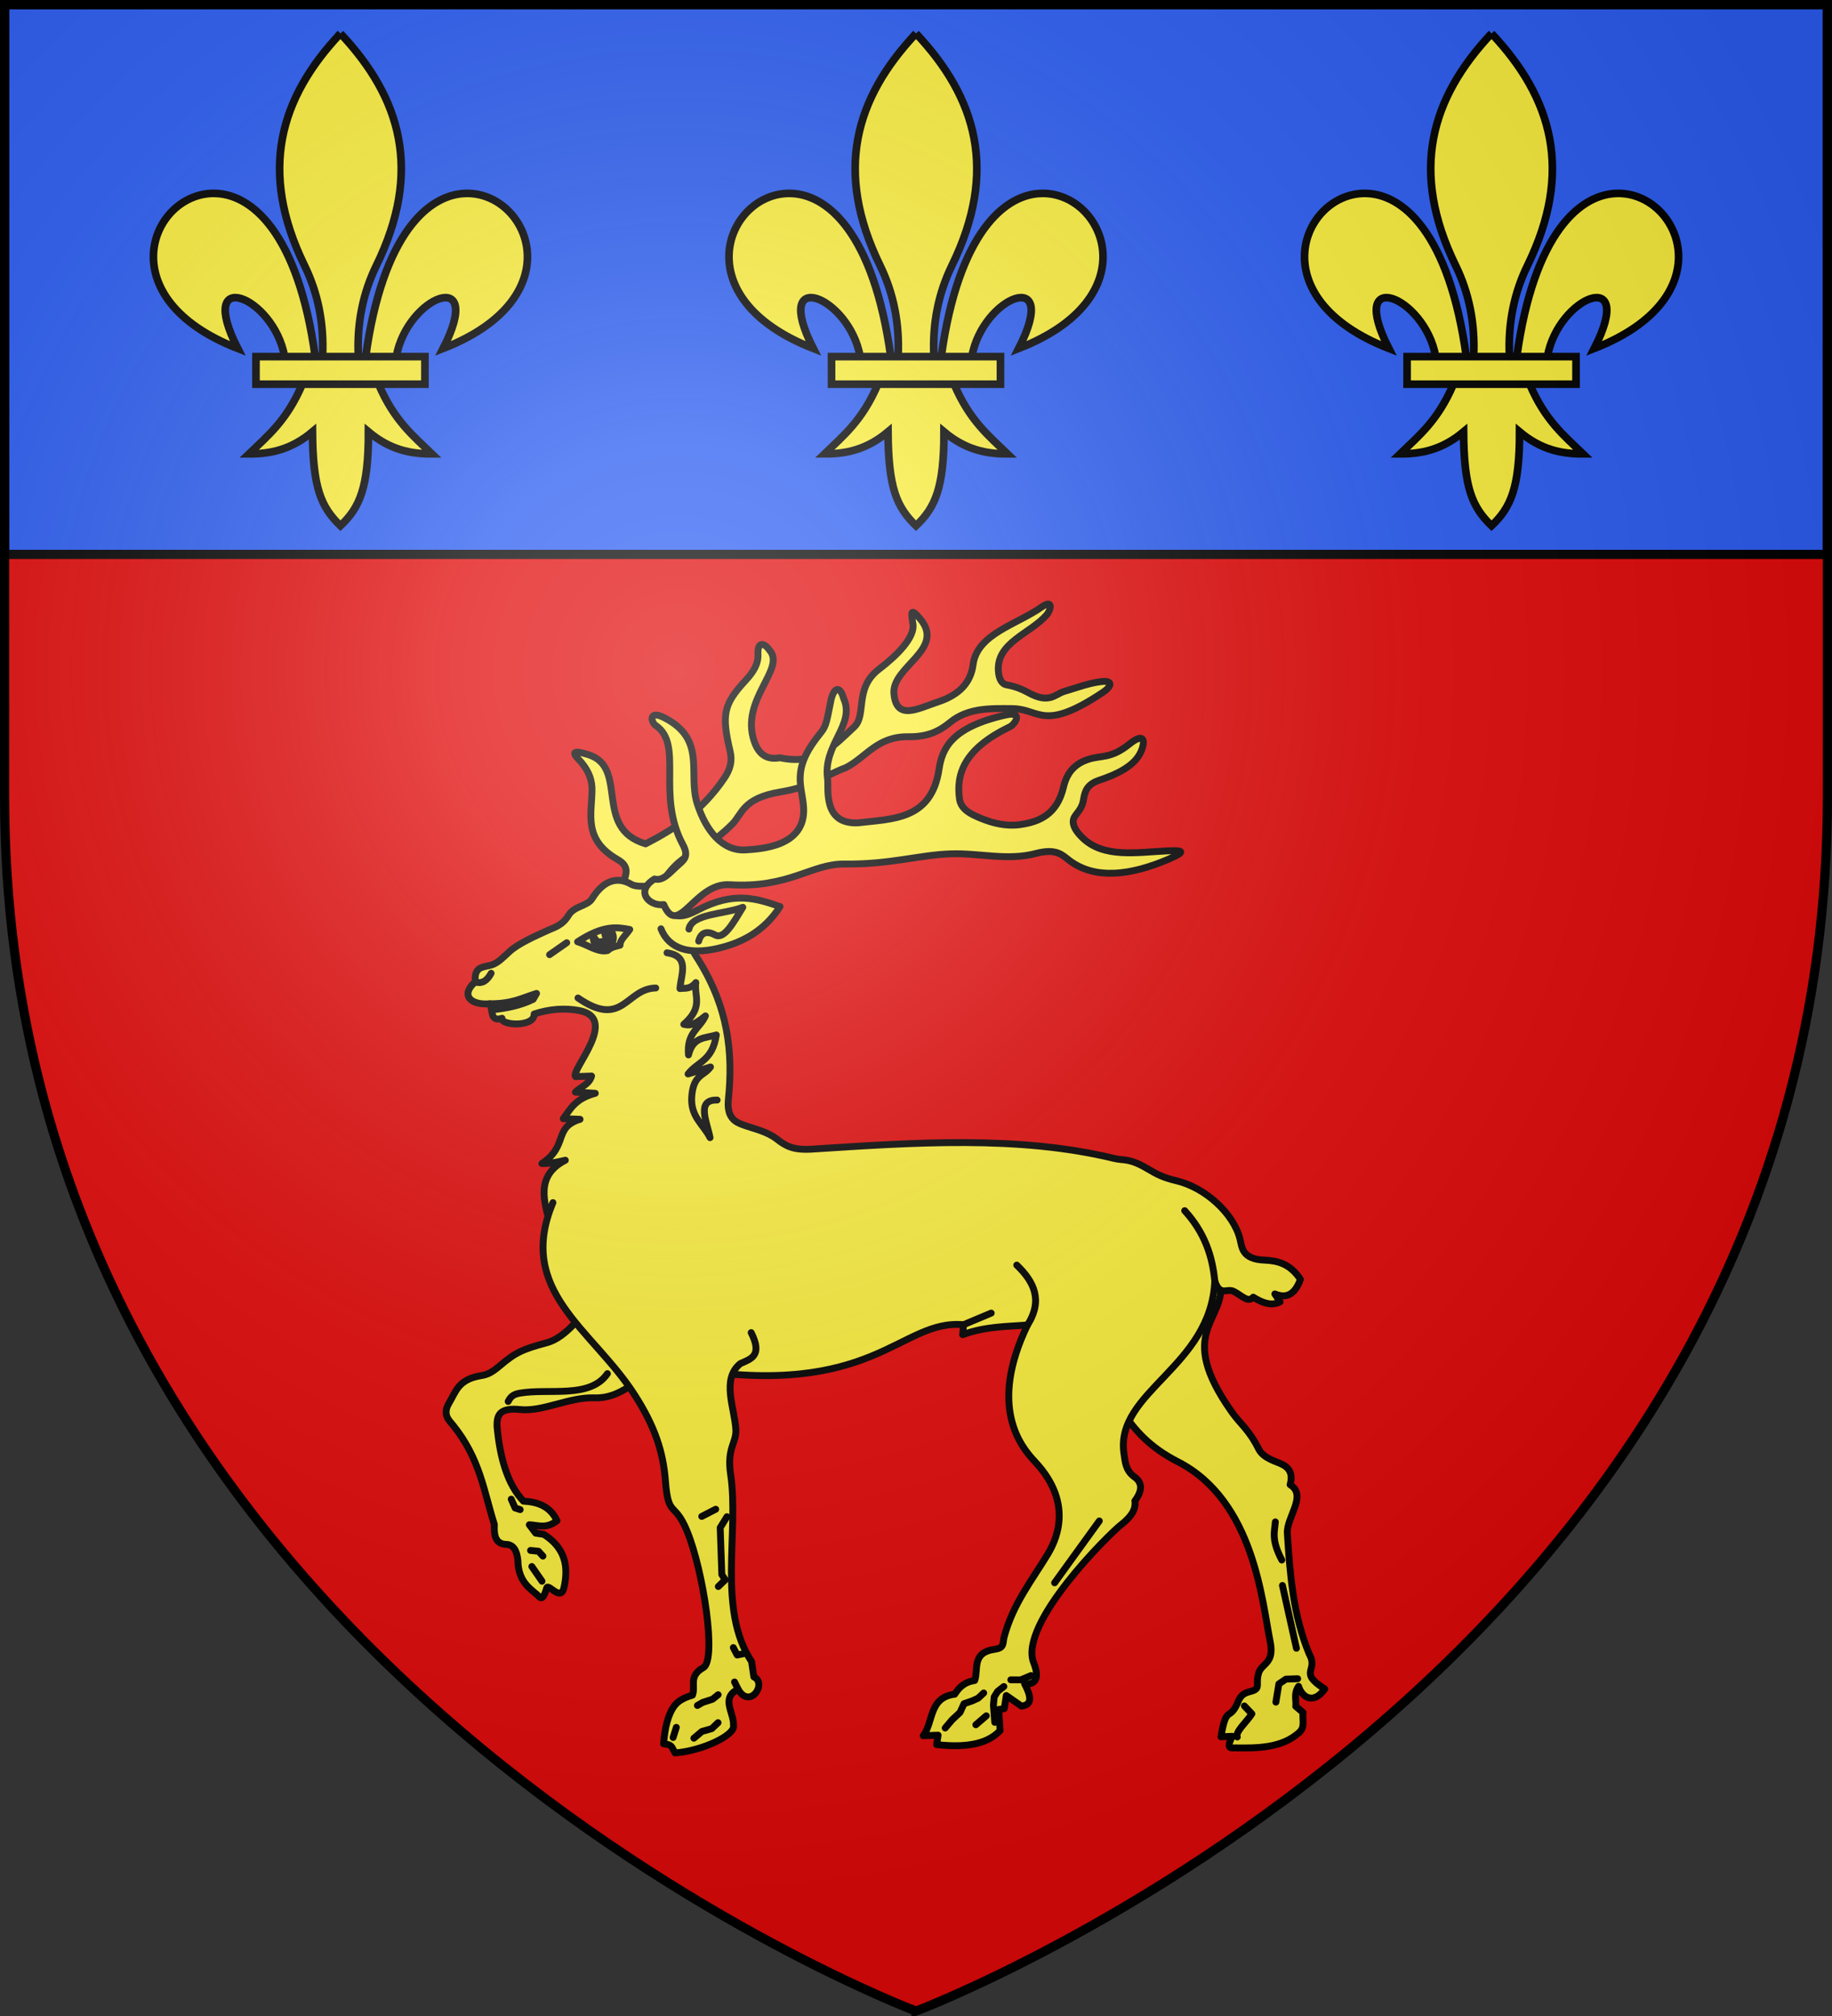<svg xmlns="http://www.w3.org/2000/svg" xmlns:xlink="http://www.w3.org/1999/xlink" width="600" height="660"><rect width="100%" height="100%" fill="#333333" stroke="none"/><radialGradient id="c" cx="221.445" cy="226.331" r="300" gradientTransform="matrix(1.353 0 0 1.349 -77.629 -85.747)" gradientUnits="userSpaceOnUse"><stop offset="0" stop-color="#fff" stop-opacity=".314"/><stop offset=".19" stop-color="#fff" stop-opacity=".251"/><stop offset=".6" stop-color="#6b6b6b" stop-opacity=".125"/><stop offset="1" stop-opacity=".125"/></radialGradient><path fill="#e20909" fill-rule="evenodd" d="M1.5 1.5v259.246c0 13.518.669 26.64 1.938 39.39C29.008 556.583 300 658.5 300 658.5s271.164-102.986 296.563-358.363a398 398 0 0 0 1.937-39.39V1.5z"/><g stroke="#000" stroke-linecap="round" stroke-linejoin="round" stroke-width="2.25"><g fill="#fcef3c"><path d="M204.195 289.757c.166-2.853 2.754-5.705-1.894-8.354-11.395-6.494-8.468-14.887-8.409-22.76.022-2.847-.725-5.748-3.523-9.097-1.145-1.371-5.306-4.87 2.318-2.487 13.394 4.186 1.44 24.06 18.75 29.202 9.318-4.771 18.39-10.594 25.8-21.537 1.883-2.783 2.652-5.483 1.9-8.686-2.872-12.234-2.204-15.42 5.193-23.435 2.566-2.78 4.063-5.419 3.916-8.356-.226-4.535 2.25-3.694 3.755-1.412 5.581 6.095-9.732 16.158-4.964 29.92 1.442 4.162 4.025 6.1 8.401 5.32 12.322 2.616 18.013-4.269 24.294-10.07 4.235-3.913-.096-12.653 8.156-18.929 5.688-4.325 11.843-10.362 11.104-14.821-.606-3.658-.926-5.574 2.346-1.686 8.469 10.063-9.37 15.674-8.56 24.555.816 8.96 7.906 4.809 14.32 2.707 7.353-2.408 10.855-6.564 11.596-12.232 1.317-10.071 14.243-13.095 22.385-18.824 4.021-2.829 3.113.916 1.692 2.547-5.34 6.132-16.471 8.994-15.788 18.393.174 2.395.969 4.203 2.762 4.514 3.024.524 5.385 1.613 7.103 2.558 6.8 3.745 8.736.457 11.607-.405 4.806-1.444 8.181-2.735 12.11-3.23 4.079-.514 3.663 1.503.526 3.59-19.556 13.01-20.481 5.332-29.472 5.24-7.237-.074-14.614-.302-20.48 4.524-3.582 2.946-7.377 4.766-13.662 4.687-10.275-.129-13.727 6.702-20.485 10.137-7.187 2.657-10.456 6.12-21.562 7.97-12.194 2.032-12.35 7.218-15.587 10.47-11.505 11.555-16.184 6.954-24.95 22.219zM399.725 419.479c1.978 13.116-15.14 16.17 3.715 42.801 2.844 4.017 5.56 5.709 8.698 11.937.871 1.73 2.233 3.014 6.384 4.58 2.613.987 5.311 2.533 4 7.26 5.722 3.56-1.239 10.646-.901 15.943.852 13.353 1.892 26.872 7.167 39.51 3.185 5.62-3.793 5.796 5.087 11.43-4.092 5.668-7.739 2.076-8.579-.872-1.655 2.438-.691 4.392-.922 6.567l2.395 2.01c-.333 2.186.79 4.687-1.25 6.52-5.786 5.203-13.715 5.15-21.126 5.066-1.032-.012-3.08.564-.806-3.796l-3.702.149c1.795-10.884 2.82-4.647 5.645-11.594 1.553-3.82 4.55-2.644 5.942-4.187.72-.797-.029-2.358.692-4.925.991-3.527 5.347-3.025 3.82-10.511-2.611-12.8-5.225-46.071-30.222-58.823-18.452-9.413-19.446-22.487-30.291-33.882"/><path d="M188.467 352.459c-1.617-2.137 14.448-19.071 1.28-21.614-4.814-.93-9.916-.497-14.809 1.127.155 4.468-11.192 3.715-10.528 1.386-4.1 1.377-2.877-2.957-4.03-4.743-6.437.561-9.624-2.962-4.724-7.16-.457-5.069 2.519-4.761 5.097-5.47 2.175-.596 3.643-2.198 6.149-4.487 2.786-2.546 8.138-4.933 12.57-6.95 2.09-.952 4.729-1.565 6.744-4.917 1.838-3.055 6.177-2.959 7.684-5.405 4.166-6.76 8.964-7.036 12.876-4.704 3.182 1.78 11.287-1.064 13.93 1.64 5.036 5.157 3.92 16.766 7.128 21.67 10.93 16.706 12.241 32.079 10.722 47.034-.617 6.077 2.255 7.465 4.767 8.38 3.745 1.362 7.812 2.105 11.148 4.697 2.872 2.233 5.28 3.66 11.503 3.26 33.305-2.138 67.46-4.59 98.955 3.055 3.256.79 4.821-.264 11.104 3.479 2.805 1.67 4.847 2.771 9.382 3.85 9.314 2.217 18.65 10.711 20.708 19.11.675 2.755.682 6.538 7.968 6.843 4.343.182 8.419 1.148 11.813 6.302-1.55 4.178-3.941 6.605-8.376 4.77l1.718 2.585c-1.957.999-4.43 1.2-8.8-1.524-1.7 1.875-3.53-.356-6.314-1.862-2.289-1.239-4.493 1.848-6.276-3.396-1.253 28.134-32.654 36.175-29.76 56.388.418 2.922.575 5.548 3.316 7.616 2.86 1.947 2.738 4.643.277 7.927.38 2.564-.904 5.023-4.606 7.893-3.723 2.887-33.631 32.37-28.526 45.153 2.361 5.912-.303 7.244-3.016 6.82 3.13 5.904 1.388 6.936-.964 7.36l-5.003-3.489-.663 4.297-1.822.267.445 6.903c-3.566 3.834-9.773 5.86-20.79 4.592l.504-3.07-4.876.17c3.436-4.528 1.77-12.503 10.306-13.586 1.33-2.029 2.908-3.904 6.555-4.502 1.268-3.67-1.084-9.138 6.559-10.2 3.3-.458 2.534-2.062 3.108-4.178 2.932-10.798 9.115-18.477 14.118-26.743 2.155-3.562 9.42-16.22-4.119-30.582-4.481-4.754-15.306-17.884-2.373-44.684-6.941.587-13.662.423-21.245 3.184l.293-3.266c-20.94-1.873-29.04 24.433-90.821 14.365l-44.559-47.076c-1.815-7.14-5.103-15.991 4.958-21.132-5.129 1.191-6.176 1.061-7.691 1.082 8.814-5.802 3.664-11.79 12.511-14.477l-5.499-.215c2.354-3.151 3.939-6.561 10.49-8.303l-6.522-.382c1.78-1.747 4.565-2.558 5.308-5.273z"/><path d="M216.473 304.068c2.671 6.783 9.545 8.435 18.328 6.482 8.158-1.814 15.5-5.709 20.673-13.745-7.774-2.667-15.048-5.111-27.01 1.147-3.747 1.96-8.346 3.72-11.083-1.812"/></g><path fill="none" d="M189.163 308.32c8.435-5.503 12.81-4.839 17.09-4.029-1.15 1.718-3.286 3.471-3.175 5.145-1.4.416-2.873.575-4.056 1.744-3.03.796-6.572-1.9-9.86-2.86"/><path d="M200.17 304.852c-.649-.027-1.306-.554-2.052.392-.337.426.67 1.922.243 2.523-.504.708-2.434.5-2.71.623l-1.333-1.845a4 4 0 0 0-.03.55c.066 1.898 1.58 3.365 3.405 3.301s3.257-1.634 3.191-3.532a3.54 3.54 0 0 0-.713-2.012"/><g fill="#fcef3c"><path d="M215.815 447.432c-6.968 3.577-12.133 10.52-21.198 10.195-8.154-.292-16.883 4.615-24.239 3.833-7.085-.754-7.623 2.13-7.603 5.407.948 10.478 3.462 19.108 8.65 24.58 4.716.241 8.767 1.687 11.001 6.416-3.603 2.77-6.187 1.43-9.073 1.312l2.085 2.747 2.667.405c6.768 4.29 8.274 10.21 6.58 17.518-1.059 4.571-5.152-1.64-5.636.031-1.42 4.914-2.306 2.913-3.07 2.264-2.711-2.302-6.24-4.613-6.361-11.223-.322-3.113-1.315-5.384-4.165-5.329-3.202-.272-3.74-3.047-3.544-6.51-3.462-10.883-4.646-21.502-13.57-32.536-1.318-1.629-3.524-3.47-1.248-7.255 2.197-3.653 2.947-7.479 9.806-8.802 2.016-.389 3.31-.376 6.845-3.39 4.987-4.252 7.329-5.369 15.324-7.503 6.545-1.747 11.498-9.421 17.21-15.198"/><path d="M246.017 436.265c3.8 7.562.004 8.58-3.542 10.145-6.345 5.158-1.821 14.646-1.477 21.669.212 4.316-3.01 5.946-1.708 14.631 2.83 18.887-4.437 44.215 6.87 61.28l.73 4.986c4.509 2.163-1.353 10.758-5.144 4.077-5.891 2.768-1.255 7.781-1.538 11.745.899 3.124-10.16 8.424-19.117 9.077l-.64-1.149c-.644-1.718-1.937-1.633-3.125-1.84.43-5.228 1.433-9.784 3.732-12.657 1.24-1.548 3.298-2.538 5.73-3.262 1.147-3.024-1.445-6.21 3.58-9.033 4.388-2.465.05-31.44-5.32-44.6-4.122-10.1-6.173-4.203-7.108-16.486-.714-9.385-3.375-17.787-10.17-28.317-13.871-21.492-38.836-33.87-26.679-62.816M217.38 296.14c-4.718.669-9.572-4.337-3.016-8.374 2.876.75 4.933-2.037 7.712-4.509 1.806-1.605 3.683-2.816 1.582-6.717-8.88-16.492.376-32.774-8.93-39.057-1.53-1.033-2.406-5.217 2.94-2.46 13.816 7.122 7.552 18.254 10.665 28.029 2.911 9.14 8.443 15.727 15.968 15.189 4.75-.34 19.51-.978 18.894-13.682-.346-7.157-4.311-12.154 4.921-23.793 2.316-2.92 2.316-2.708 4.123-11.954 1.296-4.666 3.188-3.484 4.01-.263 4.046 8.742-6.775 15.122-5.218 26.349.435 3.134-1.703 14.98 9.89 14.493 11.385-1.351 24.11-.828 26.628-17.586 1.02-6.795 4.09-13.729 21.78-17.72 6.027-1.36 3.117 3.04 1.347 3.89-14.844 7.13-17.58 15.342-16.43 23.59.477 3.42 3.674 4.992 7.186 6.41 3.826 1.546 8.163 2.652 12.782 1.977 6.069-.888 11.996-3.243 14.1-12.303 1.182-5.092 4.076-7.756 8.159-9.068 4.293-1.379 7.29-.073 13.446-5.012 5.117-4.106 5.208-.71 3.723 2.595-2.117 4.712-8.09 7.416-13.601 9.258-4.21 1.407-4.745 3.779-5.22 6.542-.272 1.577-.776 2.711-2.552 4.934-1.129 1.412-1.55 3.744 2.38 7.488 6.913 6.587 17.667 4.658 27.389 4.191 4.557-.219 7.395-.159.7 2.701-12.543 5.358-24.01 6.714-32.37.525-2.276-1.685-4.142-4.23-11.103-2.395-9.452 2.49-18.472-.221-28.024.128-10.302.377-19.763 3.506-34.693 3.332-10.82-.126-18.071 7.986-37.6 6.765-11.466-.717-16.785 17.719-21.568 6.507"/></g><path fill="none" d="m315.574 433.685 9.06-3.802m-94.804 66.563 4.576-2.353m9.816 47.157-2.794.567-1.257-2.42m-12.916 29.657 2.62-2.203 3.25-.934 2.042-1.948m-6.762-5.628 1.724-.999 3.246-1.052 1.824-1.471m-14.752 14.004 1.057-3.321m16.585-68.96-2.219 3.596.536 15.346 1.115 1.72-2.268 2.191m110.141-1.219 14.638-20.248m-22.352 50.613-3.35 1.407-3.283-.002m-2.268 2.19-2.055 1.597-1.11 1.798-.257 2.707.43 5.615m-2.77-2.132-3.415 2.934m-10.045 1.055 2.252-2.659 2.61-2.437 1.308-2.86 2.664-.915 1.962-.89 1.817-1.705m75.687-134.828c-.758-8.096-3.31-15.904-9.861-23.068m-51.47 37.42c5.102-8.02 2.178-14.14-3.53-19.6M167.43 490.8l1.273 2.888 1.66.528m7.448 15.223-1.462-1.591-2.588-.262m.418 5.264 3.333 4.81m-11.081-58.846c.712-1.413 1.522-2.324 3.774-2.712 9.634-1.661 22.972 1.905 28.734-6.4m19.51-137.774c7.61 1.125 4.582 7.025 4.243 11.718 1.69-.241 3.29.346 5.202-1.98-.673 4.415 2.668 7.918-3.955 13.683 1.508.308 2.921.75 7.092-2.765-1.865 4.237-6.193 5.325-5.544 12.78 1.493-6.123 5.661-5.428 9.116-6.552-1.285 8.6-6.105 8.687-9.258 12.789l7.348-2.295c-2.109 3.018-5.555 2.336-6.136 9.564-.541 6.743 3.818 9.197 5.985 13.575-1.003-5.168-4.672-12.478 2.326-12.307m-45.575-33.424c14.752 10.175 15.716-3.088 25.47-3.263m-34.775-10.905 5.624-3.925m-29.955 12.834c2.282.764 3.918-.467 5.19-2.827m-.466 9.987c7.616.017 10.76-2.013 15.34-3.384l-1.115 1.934c-4.331 2.094-8.67 2.895-13.36 3.43m64.384-26.439c.976-5.093 11.663-4.81 17.65-7.128-3.098 5.04-6.126 10.65-9.04 9.066-2.463-1.34-4.626-1.09-5.421 2.02m189.043 249.13.977-5.963 2.316-1.563 3.847-.134m-19.777 19.068c-.78-1.642 3.181-5.051 4.772-7.577l-2.46-2.582m12.265-47.776c-3.481-6.629-2.377-9.172-2.12-12.47m6.91 41.362-4.578-20.562m-178.267 34.006-1.182-2.409"/></g><path fill="#2b5df2" stroke="#000" stroke-width="3" d="M1.5 1.5h597v180H1.5z"/><g transform="translate(0 -.18)"><path id="a" fill="#fcef3c" stroke="#000" stroke-width="2.501" d="M83.839 116.935h55.323v9.024H83.838zM111.5 11.145C91.58 32.282 84.646 56.262 99.742 87.127c4.35 8.895 6.444 18.92 5.885 29.809h11.747c-.56-10.89 1.535-20.914 5.885-29.81 15.096-30.865 8.162-54.844-11.759-75.98zM69.552 63.494c-20.148.483-33.973 34.27 8.31 50.763-13.941-27.297 11.828-17.11 15.346 2.679h10.025c-5.551-40.274-20.789-53.751-33.681-53.442zm83.895 0c-12.892-.31-28.128 13.168-33.68 53.442h10.024c3.518-19.79 29.29-29.976 15.348-2.68 42.283-16.492 28.456-50.279 8.308-50.762zm-54.436 62.465c-5.09 11.934-11.362 16.915-17.46 22.807 6.862.031 13.695-1.285 20.784-7.229.12 18.34 2.791 24.608 9.165 30.77 6.303-5.97 9.187-12.41 9.166-30.77 7.089 5.944 13.92 7.26 20.782 7.229-6.097-5.892-12.368-10.875-17.458-22.807z"/><use xlink:href="#a" width="100%" height="100%" transform="translate(188.5)"/><use xlink:href="#a" width="100%" height="100%" transform="translate(377)"/></g><path fill="url(#c)" fill-rule="evenodd" d="M300 658.5s298.5-112.32 298.5-397.772V2.177H1.5v258.551C1.5 546.18 300 658.5 300 658.5"/><path fill="none" stroke="#000" stroke-width="3" d="M300 658.397S1.5 546.095 1.5 260.688V1.5h597v259.188c0 285.407-298.5 397.71-298.5 397.71z"/></svg>